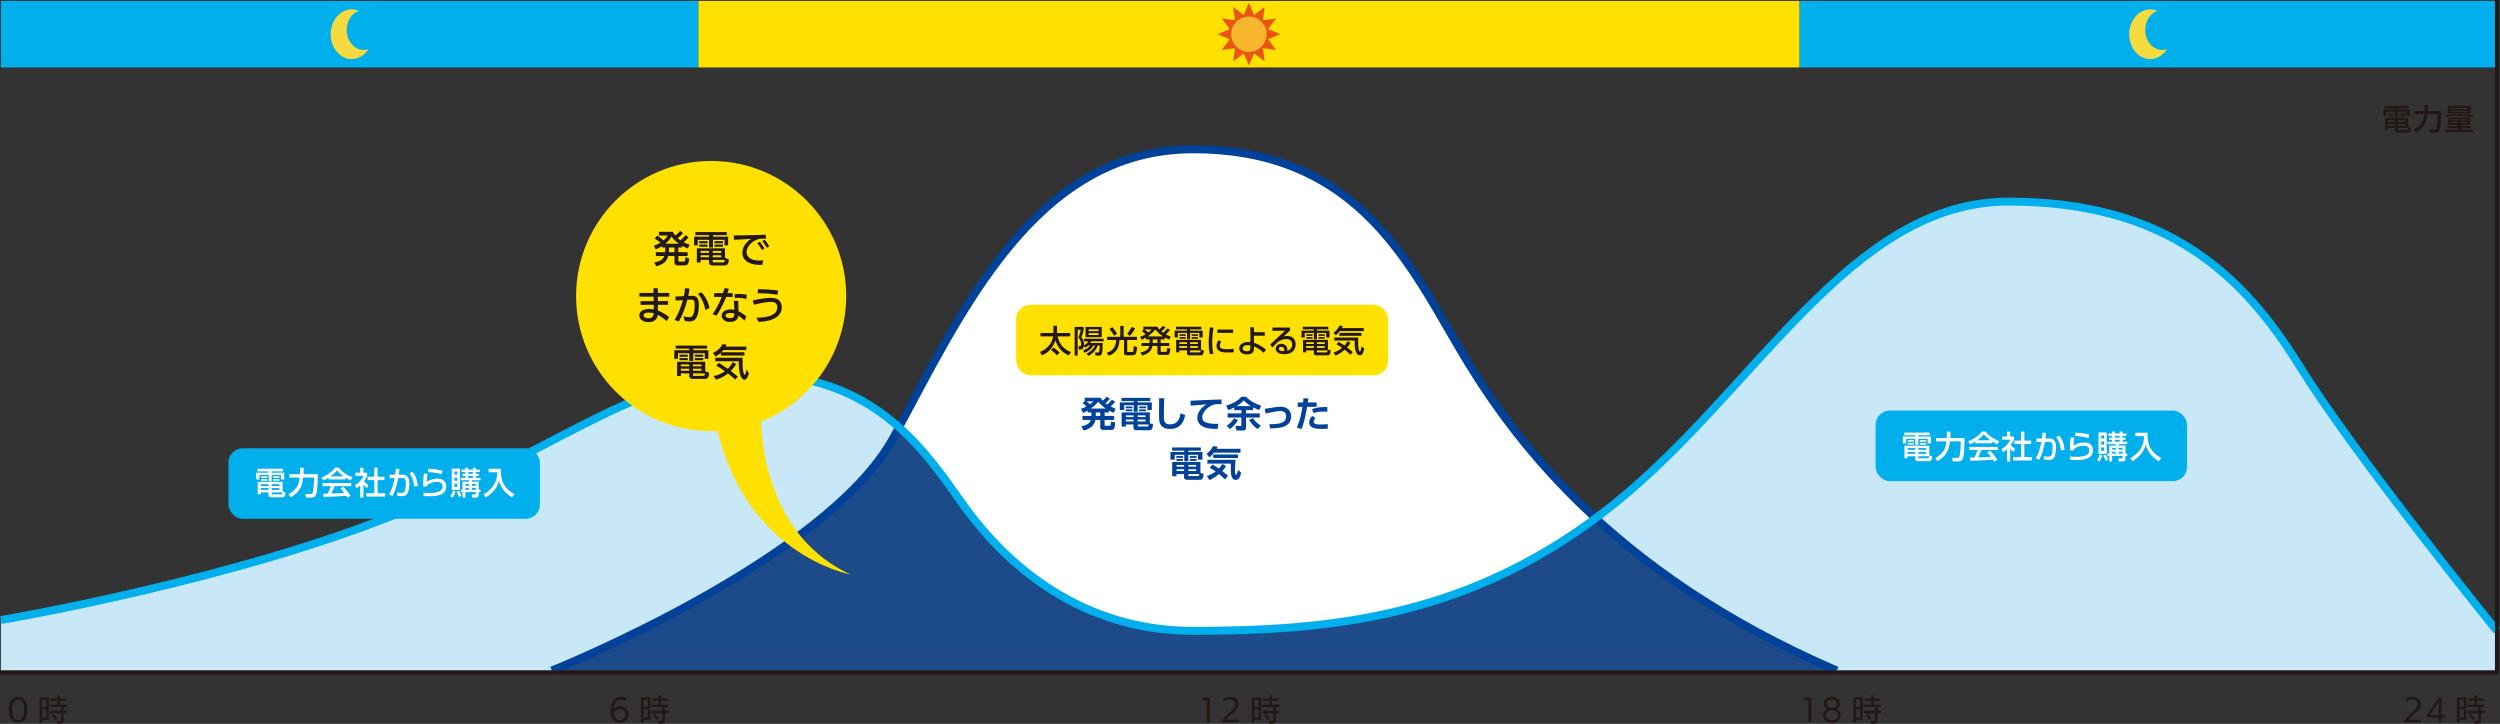 <svg xmlns="http://www.w3.org/2000/svg" id="_レイヤー_1" data-name="レイヤー_1" version="1.1" viewBox="0 0 1637.79 474.22"><rect x="0" y="0" width="1637.79" height="474.22" fill="#333333" stroke="none"/><defs><style>.st4{fill:#00afec}.st5{fill:#fff}.st7{fill:#f5db3f}.st8{fill:#231815}.st10{fill:#c8e8f7}.st11{fill:#ffe100}.st12{fill:#004199}</style></defs><path d="M1506.32 238.93c-36.6-59.08-86.37-107.52-190.31-107.52s-164.69 122.29-257.65 197.32c-4.47 3.61-8.97 7.01-13.48 10.32 38.2 35.08 89.18 70.39 158.41 100.23h432.48v-26.66s-92.85-114.61-129.45-173.69ZM585.52 286.27c1.22-2.24 2.44-4.51 3.66-6.79-21.46-19.13-50.73-34.64-92.96-34.64-79.05 0-118.58 42.54-229.83 88.62C155.13 379.54.6 405.53.6 405.53v33.75h360.94s180.06-72.07 223.98-153.01Z" class="st10"/><path d="M781.58 412.62c76.75 0 173.95-8.08 263.3-73.57-45-41.32-72.25-82.32-90.46-113.63-33.67-57.9-68.8-127.61-172.85-127.61s-149.43 101.64-192.4 181.67c18.72 16.68 31.49 36.12 41.72 50.43 21.96 30.72 70.06 82.71 150.68 82.71Z" class="st5"/><path d="M1044.88 339.05c-89.36 65.49-186.56 73.57-263.3 73.57-80.62 0-128.72-51.99-150.68-82.71-10.23-14.31-23.01-33.75-41.72-50.43-1.22 2.28-2.44 4.54-3.66 6.79-43.92 80.94-223.98 153.01-223.98 153.01h841.75c-69.23-29.84-120.21-65.15-158.41-100.23Z" style="fill:#1d4a89"/><path d="M361.54 439.28s180.06-72.07 223.98-153.01c43.92-80.94 92.01-188.46 196.06-188.46s139.18 69.71 172.85 127.61c33.67 57.9 98.08 148.87 248.87 213.86" style="fill:none;stroke-miterlimit:10;stroke-width:5.2px;stroke:#004199"/><path d="M1635.77 413.28s-92.85-114.61-129.45-173.69c-36.6-59.08-86.37-107.52-190.31-107.52s-164.69 122.29-257.65 197.32c-92.96 75.03-185.95 83.89-276.79 83.89-80.62 0-128.72-51.99-150.68-82.71-21.96-30.72-55.63-85.07-134.68-85.07s-118.58 42.54-229.83 88.62C155.13 380.2.6 406.2.6 406.2" style="stroke:#00afec;fill:none;stroke-miterlimit:10;stroke-width:5.2px"/><path d="M.6.61h456.93V44.2H.6zM1178.84.61h456.93V44.2h-456.93z" class="st4"/><path d="M457.53.61h721.3V44.2h-721.3z" class="st11"/><path d="m838.78 22.38-8.05-3.35 5.29-6.92v-.02l-8.66 1.12 1.12-8.64h-.02l-6.93 5.28-3.35-8.04h-.02l-3.35 8.05-6.92-5.29h-.02l1.12 8.66-8.64-1.12v.02l5.28 6.93-8.04 3.35v.02l8.05 3.35-5.29 6.92v.02l8.66-1.12-1.12 8.64h.02l6.93-5.28 3.35 8.04h.02l3.35-8.05 6.92 5.29h.02l-1.12-8.66 8.64 1.12v-.02l-5.28-6.93 8.04-3.35v-.02Zm-15.37 9.08-2.43 1.4h-5.6l-2.41-1.39h-.02l-2.43-1.41-1.39-2.41v-.02l-1.41-2.43v-5.6l1.39-2.41v-.02l1.41-2.43 2.41-1.39h.02l2.43-1.41h5.6l2.41 1.39h.02l2.43 1.41 1.39 2.41v.02l1.41 2.43v5.6l-1.39 2.41v.02l-1.41 2.43-2.41 1.39h-.02Z" style="fill:#ea5514"/><circle cx="818.18" cy="22.41" r="11.59" style="fill:#f8b62d"/><path d="M227.62 23.41c-1.77-6.9 1.54-14.19 7.38-16.28l.1-.03c-2.7-1.15-5.72-1.33-8.68-.27-7.29 2.6-11.41 11.69-9.21 20.3 2.2 8.61 9.9 13.48 17.19 10.87 2.96-1.06 5.4-3.18 7.1-5.91-.03.01-.07.03-.1.04-5.85 2.09-12.02-1.82-13.79-8.72ZM1405.86 23.41c-1.77-6.9 1.54-14.19 7.38-16.28l.1-.03c-2.7-1.15-5.72-1.33-8.68-.27-7.29 2.6-11.41 11.69-9.21 20.3 2.2 8.61 9.9 13.48 17.19 10.87 2.96-1.06 5.4-3.18 7.1-5.91-.03.01-.07.03-.1.04-5.85 2.09-12.02-1.82-13.79-8.72Z" class="st7"/><path d="M0 440.54h1635.77V0" style="stroke:#231815;stroke-width:2.6px;fill:none;stroke-miterlimit:10"/><rect width="204.05" height="46.22" x="149.66" y="293.66" class="st4" rx="9.31" ry="9.31"/><rect width="204.05" height="46.22" x="1228.73" y="268.99" class="st4" rx="9.31" ry="9.31"/><rect width="243.63" height="46.22" x="665.7" y="199.65" class="st11" rx="9.31" ry="9.31"/><circle cx="465.88" cy="193.93" r="88.48" class="st11"/><path d="M498.59 263.47s-6.71 82.76 58.59 112.87c0 0-70.78-12.58-88.6-100.68l30.02-12.19Z" class="st11"/><path d="M444.39 173.87c-1.4 0-2.53-.15-2.53-2.49v-3.69h-4.09c-.84 3.25-2.93 5.56-7.85 6.72l-1.33-2.51c3.89-.67 5.74-1.95 6.58-4.21h-5.52v-2.47h6.01l.03-.12c.07-.99.1-1.97.12-3h-2.09v-.89c-1.3.83-2.71 1.55-4.21 2.12l-1.21-2.46c1.58-.42 3.06-1.09 4.36-1.9-1.18-1.01-2.59-1.94-3.76-2.61l1.6-2.04c1.43.91 2.88 2.02 4.21 3.18 1.21-1.03 2.17-2.14 2.76-3.2h-5.81v-2.44h9.06c.49.84 1.06 1.65 1.68 2.41 1.23-.84 2.31-1.9 3.2-3.08l1.87 1.58c-.94 1.06-2.22 2.27-3.5 3.18.54.52 1.13 1.01 1.8 1.46 1.38-1.03 2.49-2.24 3.4-3.52l1.85 1.62c-.86 1.06-1.94 2.19-3.18 3.15 1.15.61 2.46 1.13 3.94 1.55l-1.13 2.59c-1.31-.52-2.59-1.11-3.79-1.8v1.11h-2.46v3.12h6.06v2.47h-6.06v2.95c0 .69.39.72.84.72h2.41c.96 0 1.21-.1 1.48-3.08l2.46 1.25c-.67 4.14-1.38 4.33-3.59 4.33h-3.57Zm.32-14.21c-1.92-1.36-3.57-2.93-4.78-4.7-1.03 1.72-2.41 3.3-4.09 4.7h8.86Zm-2.85 2.44h-3.54c0 .93-.03 1.84-.1 2.78 0 .12-.02.24-.02.34h3.67v-3.12ZM474.64 160.77v-3.67h-7.53v5h-2.61v-5h-7.41v3.67h-2.39v-5.71h9.8v-1.01h-8.91v-2h20.56v2h-9.04v1.01h9.92v5.71h-2.39Zm-7.81 13.12c-1.38 0-2.39-.57-2.39-1.99v-1.63l-5.49-.02V172h-2.44v-9.31h18.44v6.18l2.54 1.08c-.2 3.3-1.06 3.94-3.28 3.94h-7.39Zm-8.74-14.5v-1.4h5.39v1.4h-5.39Zm0 2.27v-1.4h5.39v1.4h-5.39Zm6.35 2.75h-5.49v1.25h5.49v-1.25Zm0 2.81h-5.49v1.33h5.49v-1.33Zm8.05-2.81h-5.59v1.25h5.59v-1.25Zm0 2.81h-5.59v1.33h5.59v-1.33Zm-5.58 3.05v1.09c0 .44.32.54.69.54h5.69c1.08 0 1.4-.22 1.45-1.63h-7.83Zm1.2-10.88v-1.4h5.52v1.4h-5.52Zm0 2.27v-1.4h5.52v1.4h-5.52ZM499.42 173.45c-.57.05-1.13.08-1.7.08-5.83 0-11.37-2.29-11.37-7.93 0-3.84 2.56-7.16 5.71-9.11-3.1.14-7.97.47-11.27.59l-.08-2.81c4.83-.1 15.12-.22 20.9-.54l.22 2.63h-1.45c-1.21 0-3.18.1-4.43.59-3.35 1.33-6.84 4.46-6.84 8.35 0 3.03 2.83 5.37 8.32 5.37.79 0 1.65-.05 2.53-.15l-.54 2.93Zm-.4-9.68c-.67-1.43-2.04-3.5-2.91-4.53l1.68-.83c.79.96 2.34 3.03 2.98 4.41l-1.75.96Zm3.28-1.42c-.67-1.33-2.04-3.3-3.01-4.43l1.63-.84c.89.99 2.34 2.88 3.03 4.28l-1.65.99ZM436.8 210.42c-1.92-1.77-3.89-3.18-5.88-4.13-.37 3.2-2.71 4.73-5.81 4.73-4.9 0-6.23-2.51-6.23-4.38 0-3.35 3.79-4.24 6.42-4.24.99 0 1.97.1 3.01.32 0-.42-.05-2.46-.05-3.03l-8.62.02v-2.44h8.57c0-.47-.02-2.49-.02-2.93h-9.28v-2.41l9.21-.02c-.02-1.33-.05-2.44-.05-3.06h2.88v3.06h7.51v2.43h-7.51c0 .45.02 2.44.02 2.91h6.65v2.44H431c0 1.13 0 2.59.02 3.79 2.39.86 4.85 2.29 7.29 4.23l-1.5 2.71Zm-11.82-5.64c-1.03 0-3.38.25-3.38 1.75s1.8 1.94 3.32 1.94c2.12 0 3.25-1.15 3.38-3.2-.91-.27-2.04-.49-3.32-.49ZM451.86 210.57c-.81 0-1.8-.1-3.2-.3l-.99-3c1.43.25 2.85.49 4.31.49 1.97 0 3.08-2.95 3.08-7.75 0-2.78-.27-3.72-1.97-3.72-.84 0-1.8.02-2.78.07-1.4 5.37-3.67 11.08-5.64 14.18l-2.73-.93c2.27-3.67 4.19-8.57 5.42-13.03-1.65.1-3.35.25-4.7.37l-.24-2.63c1.45-.07 3.52-.2 5.56-.34.44-1.92.69-3.69.76-5.19l2.93.29c-.12 1.43-.4 3.06-.77 4.78.91-.05 1.8-.05 2.66-.05 3.66 0 4.23 2.71 4.23 6.11 0 4.14-.59 10.66-5.84 10.66h-.1Zm10.24-7.46c-.74-4.21-2.36-7.83-4.95-10.61l2.41-1.01c2.44 2.56 4.55 6.45 5.2 10.29l-2.66 1.33ZM466.81 205.79c2.54-3.54 4.55-7.61 6.03-11.25h-5.02l.02-2.49h5.74c.44-1.18.76-2.31 1.06-3.3l2.85.39c-.3.91-.61 1.9-.98 2.9h3.52v2.49h-4.29c-1.65 4.01-3.79 8.44-6.35 12.31l-2.59-1.06Zm20.91 4.26c-1.33-1.3-2.63-2.46-3.99-3.32-.39 3.08-2.63 4.16-5.49 4.16-3.25 0-5.44-1.7-5.44-4.06 0-3 3.32-4.14 5.69-4.14.89 0 1.72.1 2.59.3-.05-1.87-.2-4.04-.27-5.93h2.81c.07 2.22.15 4.58.17 6.87 1.8.84 3.54 2.02 5.17 3.42l-1.23 2.71Zm-9.09-5.02c-.81 0-3.32.14-3.32 1.67 0 1.06 1.35 1.72 2.93 1.72 2.17 0 2.81-.99 2.88-2.98-.81-.27-1.62-.42-2.49-.42Zm10.22-9.11c-1.62-.49-3.67-.81-5.44-.81-.74 0-1.43.07-2.02.2l-.22-2.53c.79-.12 1.82-.2 2.91-.2 1.77 0 3.74.17 5.24.62l-.47 2.73ZM512.13 201.41c0 5.96-6.2 9.26-15.24 9.43l-1.4-2.71c5.86-.05 13.72-1.01 13.72-6.77 0-2.61-1.58-3.55-3.99-3.55-3.54 0-7.39.86-11.25 1.82l-.86-2.86c4.11-.83 8.25-1.6 11.99-1.6 4.16 0 7.04 1.7 7.04 6.21v.02Zm-2.78-8.3c-4.73-.81-9.92-.98-13.12-.98l.44-2.71c3.86.08 9.31.42 13.07.91l-.39 2.78ZM461.7 235.11v-3.67h-7.53v5h-2.61v-5h-7.41v3.67h-2.39v-5.71h9.8v-1.01h-8.91v-2h20.56v2h-9.04v1.01h9.92v5.71h-2.39Zm-7.8 13.12c-1.38 0-2.39-.57-2.39-1.99v-1.63l-5.49-.02v1.75h-2.44v-9.31h18.44v6.18l2.54 1.08c-.2 3.3-1.06 3.94-3.28 3.94h-7.39Zm-8.74-14.5v-1.4h5.39v1.4h-5.39Zm0 2.26v-1.4h5.39v1.4h-5.39Zm6.35 2.76h-5.49V240h5.49v-1.25Zm0 2.81h-5.49v1.33h5.49v-1.33Zm8.05-2.81h-5.59V240h5.59v-1.25Zm0 2.81h-5.59v1.33h5.59v-1.33Zm-5.59 3.05v1.08c0 .45.32.55.69.55h5.69c1.08 0 1.4-.22 1.45-1.63h-7.83Zm1.21-10.88v-1.4h5.52v1.4h-5.52Zm0 2.26v-1.4h5.52v1.4h-5.52ZM472.25 232.92v-1.8c-1.01.94-2.19 1.75-3.54 2.49l-1.58-2.51c2.95-1.28 5.02-3.2 6.05-5.61l2.83.24c-.2.47-.42.91-.64 1.33h13.56v2.29h-15.04c-.39.49-.81.99-1.28 1.43h15.11v2.14h-15.48Zm9.31 15.75c-1.28-1.28-2.95-2.66-4.68-3.99-2.29 1.8-4.92 3.22-7.75 4.04l-1.65-2.37c3-.61 5.42-1.7 7.41-3.15-2.07-1.45-4.11-2.78-5.69-3.69l1.75-1.8c1.78 1.08 3.79 2.46 5.81 3.91 1.28-1.28 2.39-2.75 3.37-4.45l2.14 1.43c-.96 1.6-2.19 3.13-3.57 4.48a127.4 127.4 0 0 1 4.75 3.69l-1.9 1.9Zm9.08-4.11c-.64 2.56-1.77 4.19-3.03 4.19-1.16 0-3.64-1.58-3.64-12.06h-15.36v-2.31h17.87v2.83c0 6.5.94 8.32 1.43 8.32.37 0 .77-1.03 1.18-3.52l1.55 2.56ZM790.59 473.17V458.7h-2.6v-1.79h4.67v16.26h-2.07ZM800.19 473.17c.42-1.67 2.7-4.15 5.05-6.34 1.09-1.04 2.58-2.25 3.34-3.54.38-.63.56-1.33.56-2.01 0-1.61-1.07-3.06-3.48-3.06-1.21 0-2.72.32-4.16 1.45v-2.25c1.39-.63 2.78-.93 4.16-.93 3.79 0 5.57 2.23 5.57 4.69 0 2.72-1.71 4.33-4.67 6.94-1.21 1.08-2.96 2.74-3.2 3.34l7.95-.06v1.77H800.2ZM821.76 471.56v1.95h-1.65v-16.74h6.12v14.79h-4.47Zm2.8-13.19h-2.8v4.81h2.8v-4.81Zm0 6.33h-2.8v5.27h2.8v-5.27Zm6.52 7.78c2.96 0 3.12-.18 3.12-1.07v-4.16h-7.09v-1.65h7.09v-2.41h-7.35v-1.57h4.83v-2.45h-4.21v-1.57h4.21v-2.15h1.67v2.15h4.09v1.57h-4.09v2.45h4.91v1.57h-2.37v2.41h2.17v1.65h-2.17v4.2c0 2.17-.34 2.72-4.09 2.78l-.72-1.75Zm-.52-.74c-.58-.87-1.79-2.45-2.51-3.24l1.33-.86c.77.86 1.97 2.31 2.52 3.1l-1.35 1ZM410.22 459.24c-1.31-.58-2.46-.86-3.46-.86-3.16 0-4.69 2.72-4.81 6.38.75-1.27 2.62-2.03 4.16-2.03 3.46.02 5.54 1.99 5.54 5.35 0 3.02-2.34 5.47-5.69 5.47-1.17 0-5.9-.3-5.9-7.93 0-6.76 3.28-9.06 6.76-9.06 1.01 0 2.15.2 3.4.6v2.09Zm-.56 8.8c0-2.03-1.19-3.52-3.52-3.54-2.19 0-3.9 1.51-3.9 3.28 0 2.03 1.39 4 3.75 4 2.21 0 3.66-1.67 3.66-3.68v-.06ZM421.51 471.56v1.95h-1.65v-16.74h6.12v14.79h-4.47Zm2.8-13.19h-2.8v4.81h2.8v-4.81Zm0 6.33h-2.8v5.27h2.8v-5.27Zm6.52 7.78c2.96 0 3.12-.18 3.12-1.07v-4.16h-7.09v-1.65h7.09v-2.41h-7.35v-1.57h4.83v-2.45h-4.21v-1.57h4.21v-2.15h1.67v2.15h4.09v1.57h-4.09v2.45h4.91v1.57h-2.37v2.41h2.17v1.65h-2.17v4.2c0 2.17-.34 2.72-4.09 2.78l-.72-1.75Zm-.52-.74c-.58-.87-1.79-2.45-2.51-3.24l1.33-.86c.77.86 1.97 2.31 2.52 3.1l-1.35 1ZM1184.68 473.17V458.7h-2.6v-1.79h4.67v16.26h-2.07ZM1205.91 468.64c0 2.84-2.25 4.97-5.76 4.97s-5.77-2.12-5.77-4.97c0-1.75.91-3.32 2.58-4.16-1.35-.77-2-2.08-2-3.54 0-2.54 2.03-4.43 5.19-4.43s5.17 1.89 5.17 4.43c0 1.45-.66 2.72-2.01 3.54 1.75.83 2.6 2.41 2.6 4.16Zm-5.76-3.3c-2.31 0-3.84 1.37-3.84 3.26s1.51 3.32 3.84 3.32 3.83-1.41 3.83-3.32-1.53-3.26-3.83-3.26Zm0-7.17c-2.03 0-3.34 1.19-3.34 2.82s1.31 2.78 3.34 2.78 3.34-1.15 3.34-2.78-1.33-2.82-3.34-2.82ZM1215.85 471.56v1.95h-1.65v-16.74h6.12v14.79h-4.47Zm2.8-13.19h-2.8v4.81h2.8v-4.81Zm0 6.33h-2.8v5.27h2.8v-5.27Zm6.52 7.78c2.96 0 3.12-.18 3.12-1.07v-4.16h-7.09v-1.65h7.09v-2.41h-7.35v-1.57h4.83v-2.45h-4.21v-1.57h4.21v-2.15h1.67v2.15h4.09v1.57h-4.09v2.45h4.91v1.57h-2.37v2.41h2.17v1.65h-2.17v4.2c0 2.17-.34 2.72-4.09 2.78l-.72-1.75Zm-.52-.74c-.58-.87-1.79-2.45-2.51-3.24l1.33-.86c.77.86 1.97 2.31 2.52 3.1l-1.35 1ZM1574.91 473.17c.42-1.67 2.7-4.15 5.05-6.34 1.09-1.04 2.58-2.25 3.34-3.54.38-.63.56-1.33.56-2.01 0-1.61-1.07-3.06-3.48-3.06-1.21 0-2.72.32-4.16 1.45v-2.25c1.39-.63 2.78-.93 4.16-.93 3.79 0 5.57 2.23 5.57 4.69 0 2.72-1.71 4.33-4.67 6.94-1.21 1.08-2.96 2.74-3.2 3.34l7.95-.06v1.77h-11.11ZM1597.59 473.17v-3.1h-7.83v-1.37l7.99-11.78h1.71v11.47h1.87v1.69h-1.87v3.1h-1.87Zm.02-7.67c0-.26.18-4.01.26-6.2h-.04c-.06.1-1.04 1.83-1.77 2.96l-4.1 6.16 5.62-.04.02-2.88ZM1611.2 471.56v1.95h-1.65v-16.74h6.12v14.79h-4.47Zm2.8-13.19h-2.8v4.81h2.8v-4.81Zm0 6.33h-2.8v5.27h2.8v-5.27Zm6.52 7.78c2.96 0 3.12-.18 3.12-1.07v-4.16h-7.09v-1.65h7.09v-2.41h-7.35v-1.57h4.83v-2.45h-4.21v-1.57h4.21v-2.15h1.67v2.15h4.09v1.57h-4.09v2.45h4.91v1.57h-2.37v2.41h2.17v1.65h-2.17v4.2c0 2.17-.34 2.72-4.09 2.78l-.72-1.75Zm-.51-.74c-.58-.87-1.79-2.45-2.51-3.24l1.33-.86c.77.86 1.97 2.31 2.52 3.1l-1.35 1ZM5.83 465.02c0-4.07 1.31-8.54 6.04-8.54s6.04 4.47 6.04 8.54-1.35 8.55-6.04 8.55-6.04-4.49-6.04-8.55Zm10-.02c0-2.66-.65-6.76-3.95-6.76s-3.97 4.09-3.97 6.76.67 6.74 3.97 6.74 3.95-4.07 3.95-6.74ZM27.56 471.56v1.95h-1.65v-16.74h6.12v14.79h-4.47Zm2.8-13.19h-2.8v4.81h2.8v-4.81Zm0 6.33h-2.8v5.27h2.8v-5.27Zm6.52 7.78c2.96 0 3.12-.18 3.12-1.07v-4.16h-7.09v-1.65H40v-2.41h-7.35v-1.57h4.83v-2.45h-4.21v-1.57h4.21v-2.15h1.67v2.15h4.09v1.57h-4.09v2.45h4.91v1.57h-2.37v2.41h2.17v1.65h-2.17v4.2c0 2.17-.34 2.72-4.09 2.78l-.72-1.75Zm-.52-.74c-.58-.87-1.79-2.45-2.51-3.24l1.33-.86c.77.86 1.97 2.31 2.52 3.1l-1.35 1Z" class="st8"/><path d="M168.7 307.08h16.69v1.73h-7.45v.83h8.26v4.47h-2.18v-2.95h-6.08v4.12h-1.98v-4.12h-6.01v2.95h-2.14v-4.47h8.16v-.83h-7.26v-1.73Zm18.25 15.5c-.15 2-.42 3.2-1.81 3.2h-7.2c-1.06 0-2.02-.06-2.02-1.41v-1.81h-5.06v1.27h-2.04v-8.14h16.31v6.37l1.81.52Zm-16.08-2.85v1.23h5.06v-1.23h-5.06Zm.1-2.54v1.19h4.95v-1.19h-4.95Zm.04-5.2h4.08v1.06h-4.08v-1.06Zm0 1.85h4.08v1.1h-4.08v-1.1Zm6.97 3.35v1.19h5.08v-1.19h-5.08Zm0 2.54v1.23h5.08v-1.23h-5.08Zm0 2.83v.75c0 .46 0 .58.52.58h5.6c.58 0 .73-.06.81-1.33h-6.93Zm.96-10.57h4.16v1.06h-4.16v-1.06Zm0 1.85h4.16v1.1h-4.16v-1.1ZM189.04 323.75c6.35-3.5 6.85-7.64 7.24-10.9h-6.76v-2.18h6.95c.02-.23.1-1.71.1-2.75v-1.5h2.37v1.6c0 1.23-.04 2-.1 2.64h9.36c-.06 6.99-.5 10.92-.85 12.36-.19.79-.69 2.91-3.06 2.91h-3.85l-.35-2.35h3.47c1.19 0 1.33-.75 1.6-2.27.31-1.73.56-6.1.54-8.47h-7.08c-.48 4.04-1.39 9.16-8.26 13.01l-1.33-2.1ZM215.23 312.95c-1.58 1-2.54 1.42-3.43 1.79l-1.23-2c3.35-1.17 7.24-3.72 9.01-6.41h2.39c1.52 2.37 4.87 4.72 8.99 6.33l-1.33 2.08c-.87-.44-2.08-1.04-3.35-1.85v1.19h-11.05v-1.12Zm12.41 13.19c-.25-.46-.37-.69-.85-1.39-2.85.29-7.51.62-14.77.77l-.31-2.16c.44 0 2.33 0 2.98-.02.54-1.02 1.58-3.29 2.02-4.85h-5.35v-2.02h18.75v2.02h-10.84c-.71 1.69-1.52 3.45-2.23 4.79 3.89-.08 4.33-.1 8.49-.31-1.02-1.35-1.54-2.06-2.46-2.98l1.77-1.08c.64.62 3.02 2.98 4.83 5.99l-2.02 1.25Zm-2.52-14.04c-2.25-1.58-3.83-3.39-4.33-3.95-.83 1-1.96 2.27-4.29 3.95h8.61ZM238.11 326h-2.14v-8.03c-1.25 1.17-1.87 1.54-2.52 1.94l-.92-2.12c2.66-1.56 4.7-3.81 5.66-6.08h-5.37v-2.04h3.14v-3.25h2.14v3.25h2.43v2.04c-.35.79-.83 1.83-2.1 3.52 1.06 1.21 1.56 1.56 2.91 2.56l-1 1.98a15.12 15.12 0 0 1-2.25-2.18v8.43Zm7.1-19.58h2.18v5.89h4.45v2.23h-4.45v8.55h4.93v2.23h-12.36v-2.23h5.24v-8.55h-4.35v-2.23h4.35v-5.89ZM261.66 307.29c-.08.9-.19 1.73-.46 3.68h2.52c4.18 0 4.45 3.75 4.45 5.81 0 .81-.13 4.06-1.08 6.18-.94 2.08-3.02 2.08-3.7 2.08-1.14 0-2.48-.17-3.14-.25l-.12-2.23c.58.12 1.58.31 2.81.31 1.33 0 1.98-.35 2.35-1.62.33-1.08.6-3.62.6-4.97 0-2.14-.6-3.14-2.46-3.12l-2.6.02c-1.33 7.34-3.08 10.55-3.68 11.69l-2.33-.94c2.35-3.79 3.31-8.7 3.68-10.74l-3.18.04v-2.27h3.54c.21-1.56.31-2.73.4-3.85l2.41.17Zm9.64 11.46c-.56-5.68-2.31-7.72-3.08-8.62l1.79-1.12c1.14 1.15 3.08 3.29 3.72 9.36l-2.43.37ZM280.11 310.39c-.35 2.29-.52 3.31-.54 5.29 2.1-1.56 5.24-2.12 7.12-2.12 3.77 0 5.62 2.29 5.62 5.08 0 6.24-7.3 6.45-11.44 6.45-2.04 0-2.85-.1-3.37-.17l-.08-2.21c.73.06 2.64.25 4.41.25s5.62-.21 7.32-2.04c.64-.69.81-1.91.81-2.33 0-1.64-1.27-2.91-3.72-2.91-1.39 0-4.18.33-6.66 2.54-.02.23-.02.33-.02.56l-2.31-.06c0-4.89.15-6.45.54-8.57l2.33.25Zm9.32.29c-2.91-.87-5.95-1.25-8.99-1.4l.35-2.16c1.02.04 5.41.21 9.09 1.27l-.46 2.29ZM298.35 322.04c-.27 1.06-.71 2.58-1.85 4.06l-1.54-1.12c.98-1.31 1.29-2 1.75-3.58l1.64.64ZM295.94 307h5.43v13.98h-5.43V307Zm1.81 1.93v2.04h1.83v-2.04h-1.83Zm0 3.89v2.14h1.83v-2.14h-1.83Zm0 4V319h1.83v-2.18h-1.83Zm2.97 4.72c.62.96 1.19 2.12 1.56 3.33l-1.71.67c-.54-1.62-.83-2.27-1.52-3.43l1.66-.56Zm10.99-13.9h2.6v1.58h-2.6v1.12h1.91v1.48h-1.91v1.23h3.08v1.58h-5.58v.94h4.41v5.29h1.17v1.52h-1.17v1.79c0 1.41-.69 1.83-1.91 1.83h-2.46l-.19-2.08h2.1c.52 0 .52-.27.52-.44v-1.1h-6.8V326h-1.91v-3.62h-1.1v-1.52h1.1v-5.29h4.33v-.94h-5.43v-1.58h3v-1.23h-1.89v-1.48h1.89v-1.12h-2.5v-1.58h2.5v-1.23h1.85v1.23h3.1v-1.23h1.89v1.23Zm-6.83 9.41v1.17h2.41v-1.17h-2.41Zm0 2.58v1.23h2.41v-1.23h-2.41Zm1.84-10.41v1.12h3.1v-1.12h-3.1Zm0 2.6v1.23h3.1v-1.23h-3.1Zm2.49 5.23v1.17h2.48v-1.17h-2.48Zm0 2.58v1.23h2.48v-1.23h-2.48ZM320.11 307.14h8.01c-.19 7.16 1.44 12.51 8.91 16.54l-1.54 2.18c-2.81-1.64-6.8-4.64-8.59-10.82-1.39 4.51-3.14 7.2-8.61 10.82l-1.48-2.06c5.1-2.73 8.91-7.45 8.99-14.42h-5.68v-2.25ZM1247.5 283.41h16.69v1.73h-7.45v.83h8.26v4.47h-2.18v-2.95h-6.08v4.12h-1.98v-4.12h-6.01v2.95h-2.14v-4.47h8.16v-.83h-7.26v-1.73Zm18.25 15.5c-.14 2-.42 3.2-1.81 3.2h-7.2c-1.06 0-2.02-.06-2.02-1.41v-1.81h-5.06v1.27h-2.04v-8.14h16.31v6.37l1.81.52Zm-16.08-2.85v1.23h5.06v-1.23h-5.06Zm.1-2.54v1.19h4.95v-1.19h-4.95Zm.04-5.2h4.08v1.06h-4.08v-1.06Zm0 1.85h4.08v1.1h-4.08v-1.1Zm6.97 3.35v1.19h5.08v-1.19h-5.08Zm0 2.54v1.23h5.08v-1.23h-5.08Zm0 2.83v.75c0 .46 0 .58.52.58h5.6c.58 0 .73-.06.81-1.33h-6.93Zm.96-10.57h4.16v1.06h-4.16v-1.06Zm0 1.85h4.16v1.1h-4.16v-1.1ZM1267.85 300.07c6.35-3.5 6.85-7.64 7.24-10.9h-6.76v-2.18h6.95c.02-.23.1-1.71.1-2.75v-1.5h2.37v1.6c0 1.23-.04 2-.1 2.64h9.36c-.06 6.99-.5 10.92-.85 12.36-.19.79-.69 2.91-3.06 2.91h-3.85l-.35-2.35h3.47c1.19 0 1.33-.75 1.6-2.27.31-1.73.56-6.1.54-8.47h-7.07c-.48 4.04-1.4 9.15-8.26 13.01l-1.33-2.1ZM1294.03 289.27c-1.58 1-2.54 1.42-3.43 1.79l-1.23-2c3.35-1.17 7.24-3.72 9.01-6.41h2.39c1.52 2.37 4.87 4.72 8.99 6.33l-1.33 2.08c-.87-.44-2.08-1.04-3.35-1.85v1.19h-11.05v-1.12Zm12.41 13.2c-.25-.46-.37-.69-.85-1.39-2.85.29-7.51.62-14.77.77l-.31-2.16c.44 0 2.33 0 2.98-.02.54-1.02 1.58-3.29 2.02-4.85h-5.35v-2.02h18.75v2.02h-10.84c-.71 1.69-1.52 3.45-2.23 4.79 3.89-.08 4.33-.1 8.49-.31-1.02-1.35-1.54-2.06-2.46-2.97l1.77-1.08c.64.62 3.02 2.98 4.83 5.99l-2.02 1.25Zm-2.52-14.05c-2.25-1.58-3.83-3.39-4.33-3.95-.83 1-1.96 2.27-4.29 3.95h8.62ZM1316.92 302.32h-2.14v-8.03c-1.25 1.16-1.87 1.54-2.52 1.93l-.92-2.12c2.66-1.56 4.7-3.81 5.66-6.08h-5.37v-2.04h3.14v-3.25h2.14v3.25h2.43v2.04c-.35.79-.83 1.83-2.1 3.52 1.06 1.21 1.56 1.56 2.91 2.56l-1 1.98a15.12 15.12 0 0 1-2.25-2.18v8.43Zm7.09-19.58h2.18v5.89h4.45v2.23h-4.45v8.55h4.93v2.23h-12.36v-2.23h5.24v-8.55h-4.35v-2.23h4.35v-5.89ZM1340.46 283.61c-.08.9-.19 1.73-.46 3.68h2.52c4.18 0 4.45 3.75 4.45 5.81 0 .81-.13 4.06-1.08 6.18-.94 2.08-3.02 2.08-3.7 2.08-1.15 0-2.48-.17-3.14-.25l-.13-2.23c.58.12 1.58.31 2.81.31 1.33 0 1.98-.35 2.35-1.62.33-1.08.6-3.62.6-4.97 0-2.14-.6-3.14-2.46-3.12l-2.6.02c-1.33 7.35-3.08 10.55-3.68 11.69l-2.33-.94c2.35-3.79 3.31-8.7 3.68-10.74l-3.18.04v-2.27h3.54c.21-1.56.31-2.73.39-3.85l2.41.17Zm9.64 11.47c-.56-5.68-2.31-7.72-3.08-8.61l1.79-1.12c1.14 1.14 3.08 3.29 3.72 9.36l-2.43.37ZM1358.91 286.71c-.35 2.29-.52 3.31-.54 5.29 2.1-1.56 5.24-2.12 7.12-2.12 3.77 0 5.62 2.29 5.62 5.08 0 6.24-7.3 6.45-11.44 6.45-2.04 0-2.85-.1-3.37-.17l-.08-2.21c.73.06 2.64.25 4.41.25s5.62-.21 7.32-2.04c.64-.69.81-1.91.81-2.33 0-1.64-1.27-2.91-3.72-2.91-1.39 0-4.18.33-6.66 2.54-.02.23-.02.33-.02.56l-2.31-.06c0-4.89.14-6.45.54-8.57l2.33.25Zm9.32.3c-2.91-.87-5.95-1.25-8.99-1.39l.35-2.16c1.02.04 5.41.21 9.09 1.27l-.46 2.29ZM1377.15 298.37c-.27 1.06-.71 2.58-1.85 4.06l-1.54-1.12c.98-1.31 1.29-2 1.75-3.58l1.64.64Zm-2.41-15.05h5.43v13.98h-5.43v-13.98Zm1.81 1.94v2.04h1.83v-2.04h-1.83Zm0 3.89v2.14h1.83v-2.14h-1.83Zm0 3.99v2.18h1.83v-2.18h-1.83Zm2.97 4.73c.62.96 1.19 2.12 1.56 3.33l-1.71.67c-.54-1.62-.83-2.27-1.52-3.43l1.66-.56Zm10.99-13.9h2.6v1.58h-2.6v1.12h1.91v1.48h-1.91v1.23h3.08v1.58h-5.58v.94h4.41v5.29h1.17v1.52h-1.17v1.79c0 1.42-.69 1.83-1.91 1.83h-2.46l-.19-2.08h2.1c.52 0 .52-.27.52-.44v-1.1h-6.8v3.62h-1.91v-3.62h-1.1v-1.52h1.1v-5.29h4.33v-.94h-5.43v-1.58h3v-1.23h-1.89v-1.48h1.89v-1.12h-2.5v-1.58h2.5v-1.23h1.85v1.23h3.1v-1.23h1.89v1.23Zm-6.82 9.4v1.17h2.41v-1.17h-2.41Zm0 2.58v1.23h2.41v-1.23h-2.41Zm1.83-10.4v1.12h3.1v-1.12h-3.1Zm0 2.6v1.23h3.1v-1.23h-3.1Zm2.49 5.22v1.17h2.48v-1.17h-2.48Zm0 2.58v1.23h2.48v-1.23h-2.48ZM1398.91 283.47h8.01c-.19 7.16 1.44 12.51 8.91 16.54l-1.54 2.18c-2.81-1.64-6.8-4.64-8.59-10.82-1.39 4.52-3.14 7.2-8.62 10.82l-1.48-2.06c5.1-2.73 8.91-7.45 8.99-14.42h-5.68v-2.25Z" class="st5"/><path d="M681.29 230.5c5.12-1.77 7.93-6.22 8.64-10.11h-8.32v-2.23h8.49v-4.77h2.35v4.77h8.68v2.23h-8.26c1.52 7.22 6.93 9.51 8.68 10.24l-1.42 2.23c-.87-.42-2.23-1.04-3.87-2.41-1.23-1.02-3.79-3.5-4.76-7.49-2.56 7.12-7.33 9.16-8.97 9.88l-1.23-2.33Zm8.72-2.83c1.25.6 3.23 2.31 4.14 3.35l-1.73 1.83c-.27-.33-1.79-2.23-3.83-3.5l1.41-1.69ZM709.46 229.57c1.44-.56 3.5-1.42 4.66-3.25h-1.23c-.9.83-1.5 1.12-2 1.37l-.81-1.06c-.35 1.79-1 2.35-2.71 2.35h-.67l-.23-2.12h.54c.79 0 1.23-.1 1.23-1.39 0-.96-.19-2.79-1.79-4.35.79-1.73 1.27-3.33 1.58-5.12h-2.04v16.96h-1.98v-18.79h5.93V216c-.25 1.25-.69 3.04-1.54 4.89 1.48 1.52 1.83 3.97 1.71 5.29.23-.1 1.85-.9 2.89-2.58h-2.81v-1.67h12.82v1.67h-8.16c-.15.31-.29.58-.62 1.1h8.18c-.02.75-.15 4.37-.23 5.2-.33 3.06-1.1 3.06-2.6 3.06h-1.87l-.35-2.02h1.48c.13 0 .85 0 1.08-.25.17-.19.37-.42.5-4.37h-1.29c-.5 1.64-2.31 4.99-6.12 6.83l-1.21-1.52c.85-.4 4.02-1.87 5.56-5.31h-1.12c-1.52 2.83-3.52 3.83-5.76 4.76l-1.02-1.52Zm12.3-15.4v6.72h-10.59v-6.72h10.59Zm-8.64 1.56v1.21h6.6v-1.21h-6.6Zm0 2.49v1.25h6.6v-1.25h-6.6ZM725.3 220.64h8.62v-7.16h2.16v7.16h8.78v2.12h-6.39v7.26c0 .25.04.58.56.58h2.48c.42 0 .64-.17.77-.37.25-.37.29-1.08.48-3.47l2.18.56c-.42 4.7-.98 5.41-2.95 5.41h-3.52c-1.25 0-2.12 0-2.12-1.46v-8.51h-2.98c-.25 7.39-4.66 9.43-7.1 10.26l-1.17-2.04c3.91-.81 6.08-4.29 6.05-8.22h-5.87v-2.12Zm4.5-.73c-.4-1-1.96-3.23-3.02-4.33l1.93-1.25c.77.77 2.5 3.06 3.08 4.37l-2 1.21Zm8.68-1.12c1.27-1.79 1.89-2.73 2.95-4.62l2.16.9c-.71 1.54-2.35 3.89-3.35 4.97l-1.77-1.25ZM766.52 216.1c-.44.54-1.19 1.48-2.79 2.93 1.31.71 2.29 1.15 3.18 1.52l-.85 1.96c-.81-.37-1.64-.77-3.02-1.52v1.37h-2.69v2.35h5.7v1.96h-5.7v3.35c0 .46.21.5.56.5h2.68c.87 0 .92-.54 1.02-2.5l2.1.27c-.31 3.12-.52 4.25-2.27 4.25h-4.35c-.64 0-1.85 0-1.85-1.42v-4.45h-3.25c-.67 3.68-3.58 5.47-6.78 6.24l-1.04-2.1c3.25-.37 5.41-2.18 5.72-4.14h-5.08v-1.96h5.29v-2.35h-2.37v-1.25a25.75 25.75 0 0 1-2.79 1.48l-1.02-1.96c.67-.23 1.79-.62 3.6-1.68-.1-.08-1.19-1.08-2.46-2.06l1.19-1.08h-.19v-1.79h9.01c.31.5.69 1.08 1.37 1.83 1.62-1.5 1.79-1.66 2.41-2.41l1.66 1c-.81.96-1.75 1.85-2.68 2.73.39.31.67.5 1.21.87 1.67-1.58 2.02-1.91 2.81-2.89l1.64.96Zm-16.73-.29c1.06.73 2.37 1.89 2.48 1.98 1.15-.85 1.71-1.44 2.23-1.98h-4.7Zm12.21 4.58c-2.43-1.46-4.25-3.45-5.16-4.5-.73.87-2 2.48-4.99 4.5H762Zm-6.82 1.98v2.35h3.08v-2.35h-3.08ZM770.38 214.06h16.69v1.73h-7.45v.83h8.26v4.47h-2.18v-2.96h-6.08v4.12h-1.98v-4.12h-6.01v2.96h-2.14v-4.47h8.16v-.83h-7.26v-1.73Zm18.25 15.51c-.15 2-.42 3.2-1.81 3.2h-7.2c-1.06 0-2.02-.06-2.02-1.42v-1.81h-5.06v1.27h-2.04v-8.14h16.31v6.37l1.81.52Zm-16.09-2.86v1.23h5.06v-1.23h-5.06Zm.11-2.53v1.19h4.95v-1.19h-4.95Zm.04-5.21h4.08v1.06h-4.08v-1.06Zm0 1.86h4.08v1.1h-4.08v-1.1Zm6.97 3.35v1.19h5.08v-1.19h-5.08Zm0 2.53v1.23h5.08v-1.23h-5.08Zm0 2.83v.75c0 .46 0 .58.52.58h5.6c.58 0 .73-.06.81-1.33h-6.93Zm.96-10.57h4.16v1.06h-4.16v-1.06Zm0 1.86h4.16v1.1h-4.16v-1.1ZM794.99 214.67c-.52 3.18-.83 6.39-.83 9.61 0 2.5.17 5.08.79 7.49l-2.31.29c-.6-2.43-.79-5.01-.79-7.68 0-1.12.04-4.45.77-9.93l2.37.21Zm5.12 9.11c-.46.73-.96 1.64-.96 2.71 0 2.23 2.35 2.23 4.97 2.23 2.12 0 3.33-.15 4.1-.25v2.31c-1.37.12-2.96.12-3.81.12-2.73 0-7.41 0-7.41-4.33 0-1.62.71-2.85 1.19-3.64l1.91.85Zm7.76-7.89v2.16h-10.3v-2.16h10.3ZM828.58 219.93h-7.1v4.64c4.06 1.33 6.91 3.68 7.97 4.58l-1.6 1.93c-1.96-1.75-3.81-3.06-6.37-4.18v1.08c0 1.35 0 4.2-4.54 4.2-4.87 0-5.08-3.39-5.08-3.93 0-2.33 2.16-4.2 5.93-4.2.62 0 1 .04 1.35.08v-9.78h2.33v3.27h7.1v2.31Zm-9.42 6.37c-.48-.1-.94-.19-1.77-.19-2.18 0-3.29.9-3.29 2.08 0 .29.1 1.91 2.68 1.91 2.37 0 2.37-1.21 2.37-2.37v-1.43ZM845.14 214.54v1.98c-.98.9-2.52 2.37-3.5 3.27-.23.23-.44.42-.85.77.6-.25 1.04-.44 2.35-.44 5.39 0 5.66 4.37 5.66 5.45 0 2.16-.94 4.02-2.52 5.16-1.06.75-2.39 1.29-5.08 1.29-5.45 0-5.45-3.39-5.45-3.68 0-2.04 1.98-3.12 3.72-3.12 2.02 0 4.06 1.42 3.91 4.52 3.12-.9 3.12-3.58 3.12-4.06 0-3-2.37-3.52-3.83-3.52-2.02 0-3.79.67-5.43 1.83a54.975 54.975 0 0 0-3.66 3.62l-1.44-1.93c.5-.44 8.55-7.97 9.7-9.05l-8.26.08v-2.16h11.55Zm-3.77 14.86c0-.15-.06-2.21-1.98-2.21-.98 0-1.56.56-1.56 1.27 0 1.56 2.35 1.56 3.45 1.56.06-.29.08-.44.08-.62ZM853.5 214.06h16.69v1.73h-7.45v.83H871v4.47h-2.18v-2.96h-6.08v4.12h-1.98v-4.12h-6.01v2.96h-2.14v-4.47h8.16v-.83h-7.26v-1.73Zm18.25 15.51c-.15 2-.42 3.2-1.81 3.2h-7.2c-1.06 0-2.02-.06-2.02-1.42v-1.81h-5.06v1.27h-2.04v-8.14h16.31v6.37l1.81.52Zm-16.09-2.86v1.23h5.06v-1.23h-5.06Zm.1-2.53v1.19h4.95v-1.19h-4.95Zm.05-5.21h4.08v1.06h-4.08v-1.06Zm0 1.86h4.08v1.1h-4.08v-1.1Zm6.97 3.35v1.19h5.08v-1.19h-5.08Zm0 2.53v1.23h5.08v-1.23h-5.08Zm0 2.83v.75c0 .46 0 .58.52.58h5.6c.58 0 .73-.06.81-1.33h-6.93Zm.95-10.57h4.16v1.06h-4.16v-1.06Zm0 1.86h4.16v1.1h-4.16v-1.1ZM877.75 216.87c-.56.73-1.23 1.48-2.6 2.77l-1.58-1.56c1.31-1.04 2.81-2.41 4-4.87l2.27.54c-.4.64-.48.83-.73 1.19h14.32v1.94h-15.67Zm6.93 15.57c-.62-.64-1.79-1.83-3.77-3.35-2.91 2.58-5.03 3.47-5.93 3.87l-1.42-1.98c3.14-1.02 4.64-2.27 5.66-3.12-1.68-1.21-2.91-1.87-3.68-2.29l1.23-1.6c.71.35 1.96.98 3.97 2.39 1.02-1.12 1.62-2.02 2.14-2.81l1.89 1c-.33.54-.9 1.46-2.35 3.04 1.91 1.44 3.1 2.46 3.77 3.04l-1.52 1.81Zm-10.63-11.3h15.81c-.06.69-.12 1.48-.12 2.93 0 3.66.54 6.26 1.17 6.26.46 0 .71-1.54.96-3.14l1.89.9c-.77 4.27-1.81 4.64-2.95 4.64-.96 0-1.54-.48-1.83-.9-.9-1.25-1.5-4.16-1.5-6.78 0-.92.02-1.52.04-1.96h-13.46v-1.96Zm17.87-3.06v1.89h-14.48v-1.89h14.48Z" class="st8"/><path d="M730.54 263.13a27.146 27.146 0 0 1-2.93 3.11c1.33.7 2.41 1.15 3.25 1.5l-1.19 2.72c-.75-.33-1.69-.73-3.23-1.57v1.31h-2.79v2.29h6.25v2.6h-6.25v3.21c0 .59.23.66.66.66h2.39c.75 0 .96-.19 1.08-2.69l2.81.42c-.28 3.28-.49 4.96-2.55 4.96h-5.27c-1.59 0-1.99-.96-1.99-1.69v-4.87h-3.16c-.42 1.99-1.64 5.43-7.72 6.95l-1.43-2.81c3.49-.68 5.62-1.99 6.18-4.14h-5.52v-2.6h5.85v-2.29h-2.46v-1.19c-1.5.87-2.27 1.19-3.04 1.52l-1.31-2.72c.72-.23 1.9-.61 3.6-1.55-1.12-1.1-1.92-1.68-2.53-2.13l1.38-1.29v-2.29h10.3c.35.54.7 1.05 1.5 1.97.3-.26 1.59-1.38 2.5-2.62l2.2 1.26c-.96 1.26-2.06 2.29-2.88 3.02.52.42.77.59 1.19.82 1.62-1.48 2.27-2.25 2.93-3.16l2.18 1.29Zm-18.82-.23c.77.56 1.78 1.41 2.34 1.92 1.12-.8 1.73-1.38 2.29-1.92h-4.64Zm12.64 4.72c-1.83-1.26-3.44-2.79-4.89-4.45-.61.75-1.92 2.39-4.82 4.45h9.71Zm-6.5 2.58v2.29h2.93v-2.29h-2.93ZM734.68 260.63h18.87v2.11h-8.24v.87h9.27v5.01h-2.93v-3.16h-6.34v4.26h-2.62v-4.26h-6.25v3.16h-2.83v-5.01h9.08v-.87h-8v-2.11Zm7.89 17.43h-4.99v1.43h-2.81v-9.32h18.51v7.19l2.06.54c-.14 1.94-.4 3.91-2.18 3.91h-8.36c-1.12 0-2.25-.21-2.25-1.66v-2.08Zm-5.11-11.77h4.4v1.15h-4.4v-1.15Zm0 1.92h4.4v1.22h-4.4v-1.22Zm.12 6.65v1.24h4.99v-1.24h-4.99Zm.09-2.79v1.17h4.89v-1.17h-4.89Zm7.68 0v1.17h5.08v-1.17h-5.08Zm0 2.79v1.24h5.08v-1.24h-5.08Zm0 3.95c0 .4.05.56.52.56h5.69c.63 0 .77-.07.94-1.31h-7.14v.75Zm.94-12.52h4.47v1.15h-4.47v-1.15Zm0 1.92h4.47v1.22h-4.47v-1.22ZM762.71 260.91c-.02.75-.26 8.66-.26 12.15 0 2.76.51 4.94 4.17 4.94 5.71 0 6.48-5.52 6.74-7.19l3.04 1.08c-1.03 5.76-4.14 9.11-9.86 9.11-2.57 0-4.66-.63-6.06-2.55-1.17-1.61-1.17-3.77-1.17-7.14s.07-8.8.07-10.42l3.32.02ZM800.3 264.79c-.73-.02-2.2-.05-2.93-.02-2.01.09-3.79.68-5.88 2.25-1.33 1.03-3.88 3.49-3.88 6.41 0 1.8.77 4.54 10.51 4.21l-.44 3.35c-5.13-.02-7.51-.52-9.67-1.57-2.22-1.1-3.63-3.32-3.63-5.57 0-1.52.42-5.41 5.99-8.96-1.64.14-8.87.75-10.35.89l-.12-3.28c1.12 0 2.95-.09 5.17-.21 2.01-.12 12.73-.52 15.12-.61l.09 3.11ZM808.55 266.92c-1.99 1.05-3.16 1.47-3.96 1.73l-1.31-2.95c4.05-1.12 7.75-3.14 9.97-5.78h3.04c2.53 2.6 5.9 4.63 9.92 5.8l-1.36 2.9c-.91-.33-2.13-.8-3.86-1.71v1.8h-4.7v2.13h8.99v2.72h-8.99v6.25c0 .77 0 2.25-1.97 2.25h-4.33l-.59-3h3.16c.54 0 .68-.19.68-.7v-4.8h-9.04v-2.72h9.04v-2.13h-4.7v-1.8Zm2.46 8.2c-1.26 2.53-3.44 4.66-5.27 5.99l-2.13-2.27c1.85-1.05 3.7-2.93 4.78-4.82l2.62 1.1Zm8.47-9.06c-2.62-1.61-3.93-3-4.68-3.79-1.59 1.85-3.77 3.21-4.7 3.79h9.39Zm4.47 15.02c-2.39-1.55-3.91-3.18-5.66-5.95l2.55-1.24c1.64 2.62 4.05 4.28 5.06 4.92l-1.94 2.27ZM831.6 277.9c5.83-.05 10.95-.44 10.95-5.17 0-2.64-1.87-3.46-3.75-3.46-1.97 0-5.52.75-9.67 1.62l-.54-3.07c.89-.12 4.89-.77 5.71-.89 1.68-.26 3.56-.47 4.68-.47 3.49 0 6.84 1.94 6.84 6.25 0 6.23-5.59 7.14-7.61 7.47-1.97.33-4.19.49-6.18.47l-.44-2.74ZM857.11 260.95c-.09.82-.19 1.55-.35 2.69h5.78v2.88h-6.23c-.68 4.24-2.18 11.12-3.7 14.58l-3.02-1.03c2.22-4.7 3.51-12.4 3.7-13.55h-3.14v-2.88h3.53c.14-1.1.19-1.99.23-2.71l3.18.02Zm4.75 12.95c-1.15 1.19-1.26 2.01-1.26 2.39 0 1.78 2.76 1.78 4.28 1.78.54 0 3.02 0 4.96-.23v3.02c-.94.07-1.36.09-3.98.09s-8.15 0-8.15-4.31c0-2.01 1.33-3.51 1.97-4.19l2.18 1.45Zm7.7-4.19c-.63-.02-1.29-.07-2.27-.07-4.07 0-5.76.66-6.77 1.03l-.94-2.55c1.78-.77 3.98-1.55 9.95-1.45l.02 3.04ZM767.84 293.13h18.87v2.11h-8.24v.87h9.27v5.01h-2.93v-3.16h-6.34v4.26h-2.62v-4.26h-6.25v3.16h-2.83v-5.01h9.08v-.87h-8v-2.11Zm7.88 17.43h-4.99v1.43h-2.81v-9.32h18.51v7.19l2.06.54c-.14 1.94-.4 3.91-2.18 3.91h-8.36c-1.12 0-2.25-.21-2.25-1.66v-2.08Zm-5.1-11.77h4.4v1.15h-4.4v-1.15Zm0 1.92h4.4v1.22h-4.4v-1.22Zm.12 6.65v1.24h4.99v-1.24h-4.99Zm.09-2.79v1.17h4.89v-1.17h-4.89Zm7.68 0v1.17h5.08v-1.17h-5.08Zm0 2.79v1.24h5.08v-1.24h-5.08Zm0 3.95c0 .4.05.56.52.56h5.69c.63 0 .77-.07.94-1.31h-7.14v.75Zm.94-12.52h4.47v1.15h-4.47v-1.15Zm0 1.92h4.47v1.22h-4.47v-1.22ZM795.33 296.54c-.61.75-1.33 1.59-3 3.16l-1.85-2.39c1.87-1.45 3.02-2.81 4.21-5.08l3.11.56c-.35.59-.44.75-.73 1.22h15.61v2.53h-17.37Zm7.09 17.51c-.63-.63-1.87-1.92-3.81-3.49-3.14 2.57-5.2 3.49-6.23 3.96l-1.75-2.62c2.43-.94 4.19-1.83 5.76-3.02-1.66-1.19-2.9-1.9-3.86-2.41l1.71-2.13c.66.33 1.73.89 4.26 2.6.84-.91 1.45-1.71 2.27-2.95l2.46 1.31c-.47.77-1.15 1.9-2.53 3.3 2.08 1.61 3.16 2.55 3.81 3.16l-2.08 2.29Zm-11.44-12.83h18.42c-.09 1.36-.3 4.82-.3 6.74 0 .66 0 3.14.68 3.14.56 0 1.01-1.97 1.31-3.32l1.99 1.94c-.37 1.9-1.01 3-1.24 3.37-.4.63-1.01 1.29-2.25 1.29-2.81 0-3.28-3.35-3.28-6.93 0-1.73.05-3.07.09-3.75h-15.42v-2.48Zm20.03-3.51v2.34h-16.2v-2.34h16.2Z" class="st12"/><path d="M1562.27 69.35h15.64v1.62h-6.98v.78h7.74v4.19h-2.05v-2.77h-5.69v3.86h-1.85v-3.86h-5.64v2.77h-2.01v-4.19h7.64v-.78h-6.8v-1.62Zm17.1 14.53c-.14 1.87-.39 3-1.7 3h-6.75c-.99 0-1.89-.06-1.89-1.33v-1.7h-4.74v1.19h-1.91v-7.62h15.29v5.97l1.7.49Zm-15.07-2.67v1.15h4.74v-1.15h-4.74Zm.1-2.38v1.11h4.64v-1.11h-4.64Zm.03-4.88h3.82v.99h-3.82v-.99Zm0 1.74h3.82v1.03h-3.82v-1.03Zm6.54 3.14v1.11h4.76v-1.11h-4.76Zm0 2.38v1.15h4.76v-1.15h-4.76Zm0 2.65v.7c0 .43 0 .55.49.55h5.25c.55 0 .68-.06.76-1.25h-6.49Zm.89-9.91h3.9v.99h-3.9v-.99Zm0 1.74h3.9v1.03h-3.9v-1.03ZM1581.34 84.97c5.95-3.28 6.41-7.16 6.79-10.22h-6.34V72.7h6.51c.02-.21.1-1.6.1-2.57v-1.4h2.22v1.5c0 1.15-.04 1.87-.1 2.48h8.77c-.06 6.55-.47 10.24-.8 11.58-.18.74-.64 2.73-2.87 2.73h-3.61l-.33-2.2h3.26c1.11 0 1.25-.7 1.5-2.13.29-1.62.53-5.71.51-7.94h-6.63c-.45 3.78-1.31 8.58-7.74 12.19l-1.25-1.97ZM1601.88 75.01h18.35v1.23h-18.35v-1.23Zm16.43 1.95v4.93h-6.36v.76h6.84v1.38h-6.84v.84h8.27v1.56h-18.35v-1.56h8.23v-.84h-6.82v-1.38h6.82v-.76h-6.28v-4.93h14.49Zm-14.82-7.67h15.11v5.05h-15.11v-5.05Zm1.89 1.43v.74h11.33v-.74h-11.33Zm0 1.73v.76h11.33v-.76h-11.33Zm.28 5.66v.74h4.44v-.74h-4.44Zm0 1.75v.78h4.44v-.78h-4.44Zm6.3-1.75v.74h4.52v-.74h-4.52Zm0 1.75v.78h4.52v-.78h-4.52Z" class="st8"/></svg>
